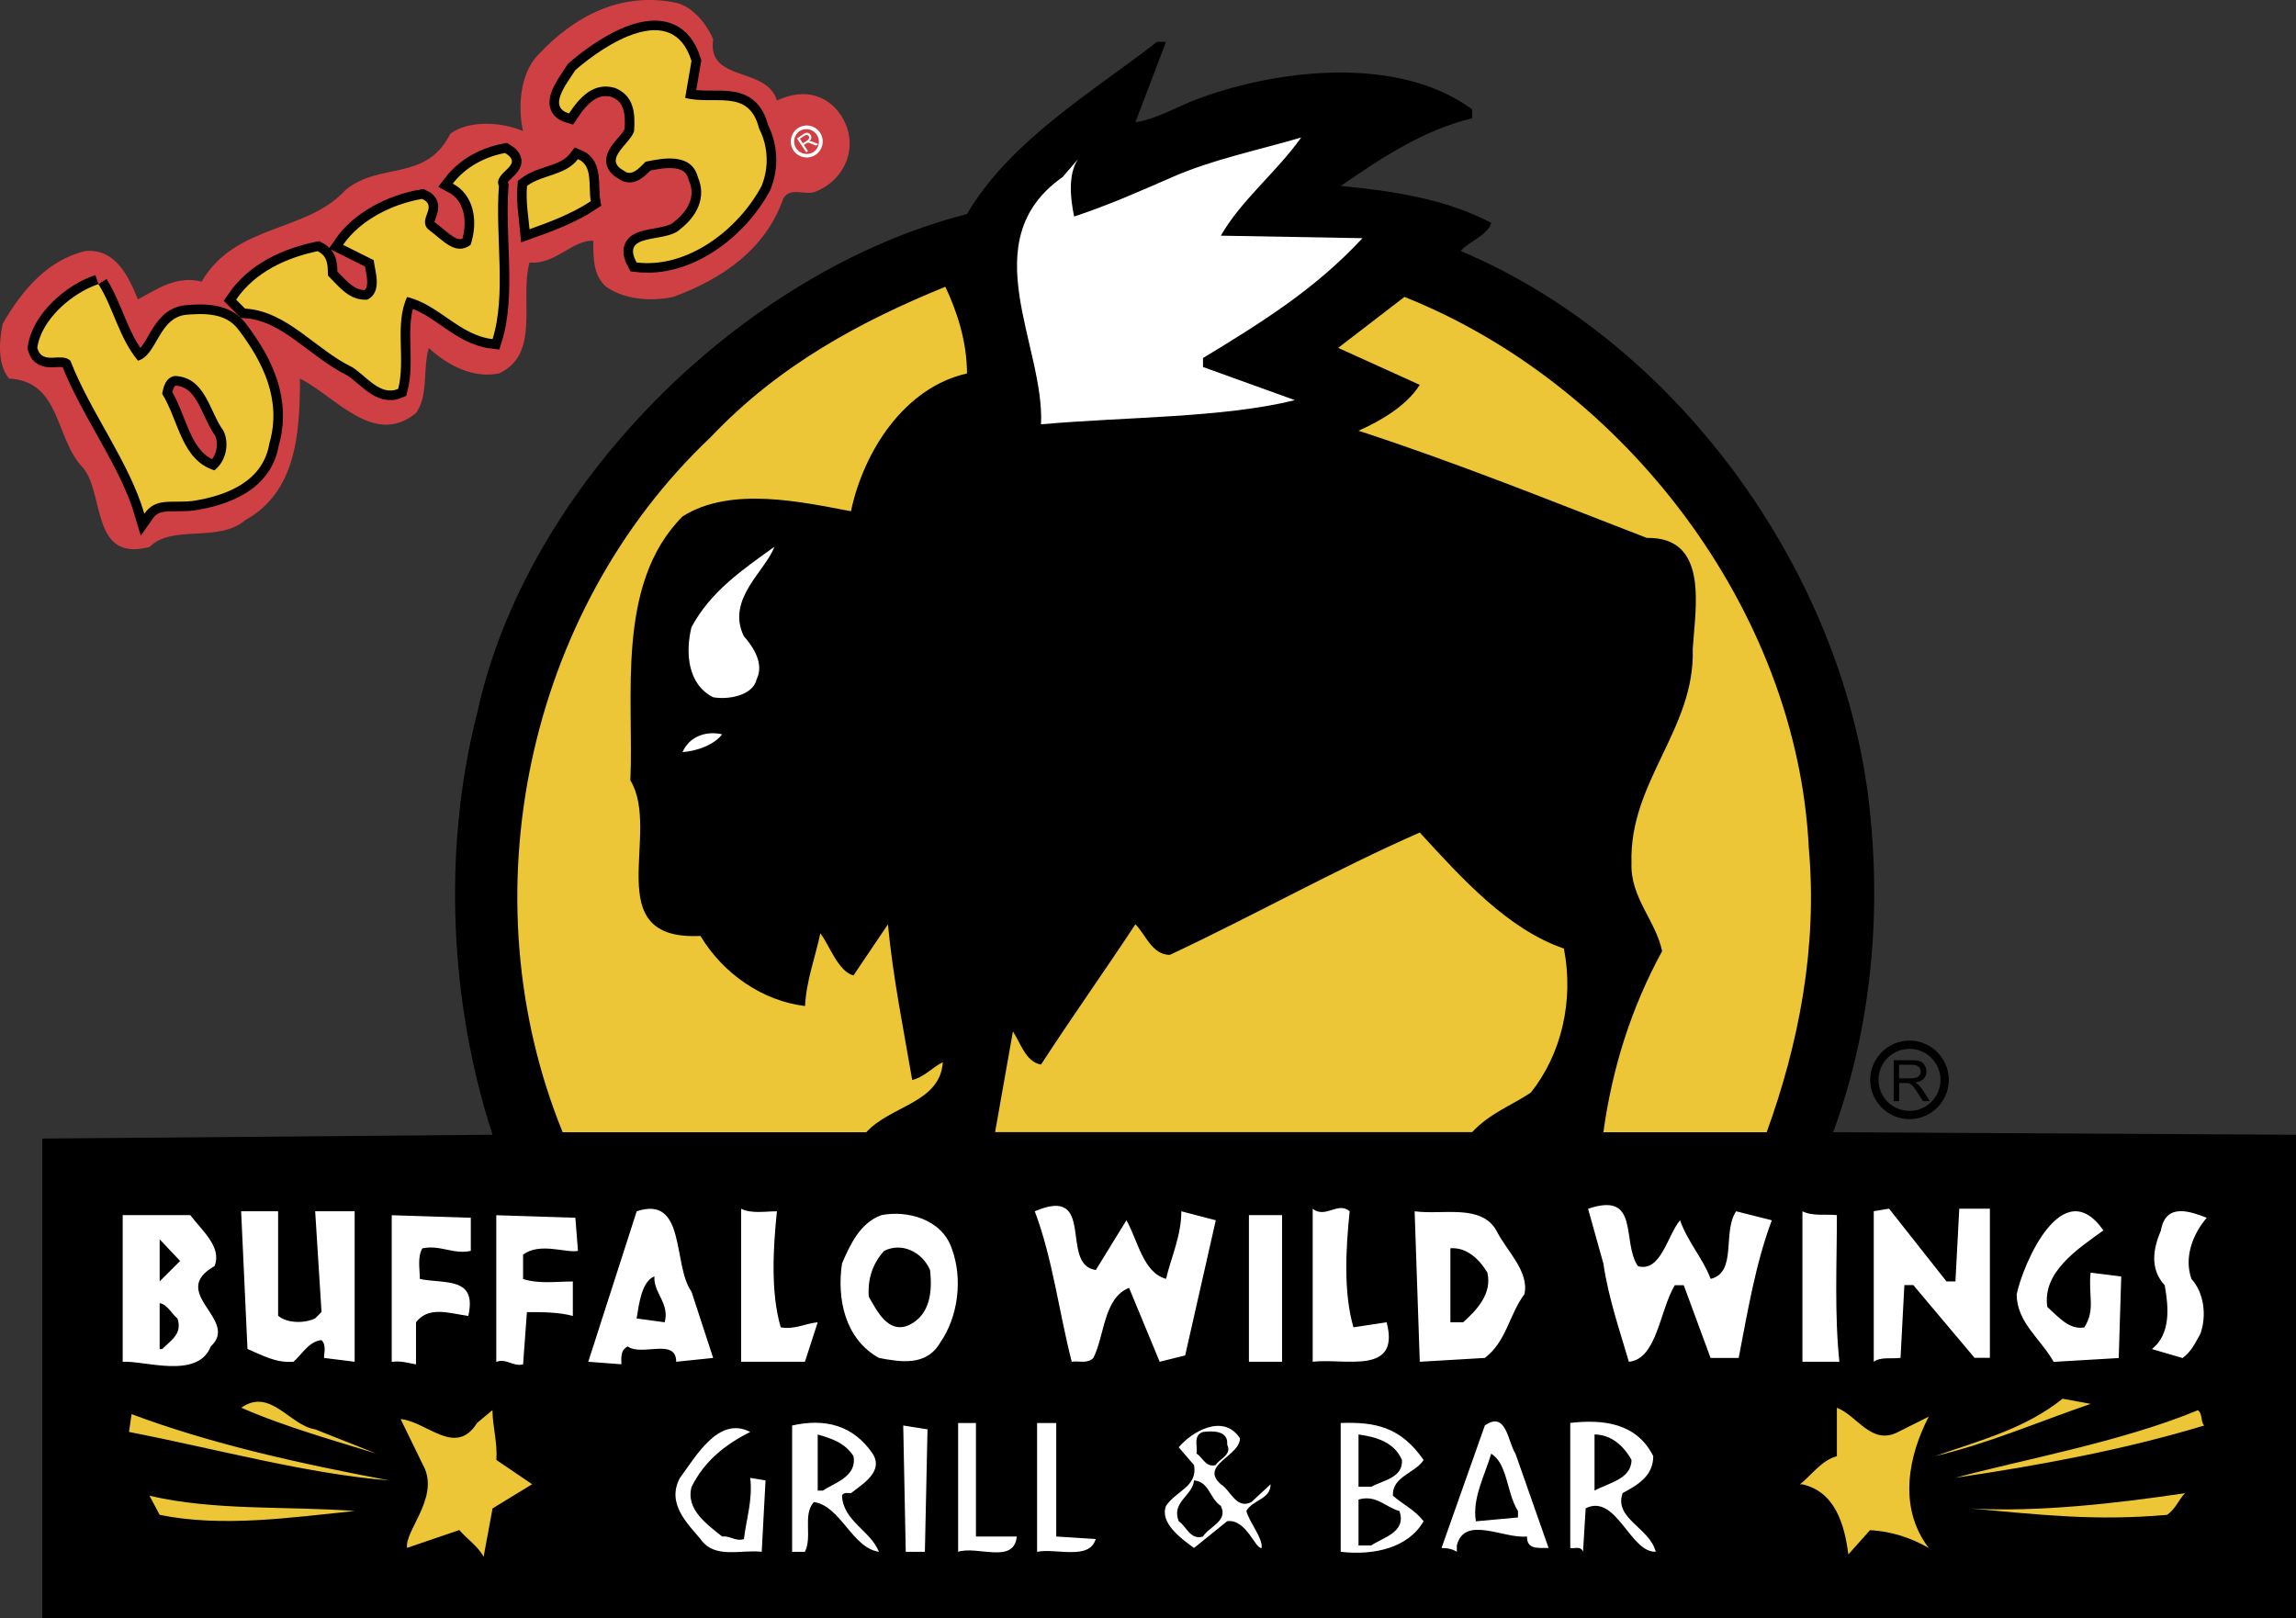 <svg xmlns="http://www.w3.org/2000/svg" xmlns:xlink="http://www.w3.org/1999/xlink" id="Layer_1" x="0px" y="0px" viewBox="0 0 2279.4 1606.7" style="enable-background:new 0 0 2279.4 1606.7;" xml:space="preserve"><rect x="0" y="0" width="2279.4" height="1606.7" fill="#333333" stroke="none"/><style type="text/css">	.st0{fill-rule:evenodd;clip-rule:evenodd;fill:#CF4044;}	.st1{fill-rule:evenodd;clip-rule:evenodd;stroke:#000000;stroke-width:19.027;stroke-miterlimit:33.89;}	.st2{fill-rule:evenodd;clip-rule:evenodd;}	.st3{fill-rule:evenodd;clip-rule:evenodd;fill:#FFFFFF;}	.st4{fill-rule:evenodd;clip-rule:evenodd;fill:#ECC637;}	.st5{fill:none;stroke:#000000;stroke-width:19.027;stroke-miterlimit:33.89;}</style><path class="st0" d="M708,39c-6.3,43.1,53.2,26.6,63.3,60.8c34-15.9,58.2,0.6,67.9,22.7c12.3,28-2.8,58.1-31.2,68.4 c-10.1,2.5-24.1-5.1-30.4,6.3c-17.7,50.6-60.8,79.8-108.9,97.5c-22.8,5.1-49.4,2.5-67.1-10.1C589,273.3,589,256.8,589,239.1 c-20.3-1.3-38,24.1-63.3,21.5c-10.1,36.7,11.4,91.2-30.4,110.2c-25.3,5.1-50.6-7.6-69.6-25.3c-6.3,21.5,0,46.8-12.7,64.6 c-41.8,34.2-79.8-16.5-115.2-34.2c0,54.4-3.8,112.7-54.4,140.6c-26.6,22.8-72.2,3.8-95,26.6c-58.2,15.2-44.3-51.9-65.8-78.5 C54.6,436.6,60.9,378.4,9,375.9c-11.4-13.9-10.1-36.7-6.3-54.5c19-32.9,44.3-63.3,82.3-72.2c30.4-2.5,43.1,26.6,51.9,48.1 c19-10.1,38-24,63.3-17.7c34.2-58.2,103.8-48.1,143.1-91.2c34.2-27.9,79.8-7.6,103.8-55.7c19-13.9,51.9-11.4,72.2-2.5 c-5.1-21.5-3.8-57,15.2-76c35.5-38,81-62,134.2-51.9C686.5,4.8,701.7,23.8,708,39z"></path><path class="st1" d="M686.5,60.5l-6.3,36.7c29.1,7.6,63.3-10.1,73.4,30.4c9.1,17.7,10,38.5,2.5,57c-22.8,43-73.4,82.3-124.1,76 c-16.5-30.4,29.1-19,43.1-32.9c16.5-12.7,26.6-31.6,17.7-51.9c-6.3-24.1-34.2-19-51.9-15.2c-6.3,6.3-13.9,15.2-21.5,8.9 c-21.5-11.4,6.3-26.6,10.1-39.2c1.3-17.7,0-35.4-19-43c-21.5-6.3-35.5,10.1-45.6,25.3c-21.5-6.3-2.5-29.1,6.3-43 C600.4,44.1,667.5-0.2,686.5,60.5L686.5,60.5z"></path><path class="st2" d="M1127.2,121.3c20.3-2.5,43-16.5,64.6-24.1c79.8-29.1,197.6-41.8,269.7,11.4v8.9 c-48.1,11.4-89.9,39.2-130.4,67.1c51.9,5.1,103.8,12.7,149.4,36.7c-3.8,12.7-21.5,17.7-30.4,27.9 c219.1,92.4,383.7,325.4,406.5,558.4c11.4,111.4-1.3,220.3-36.7,316.6l459.6,2.5v479.9H42v-476.1l447-3.8 c-41.8-127.9-50.6-281.1-15.2-419.1C523.2,480.9,737.2,269.5,960,212.5c43.1-73.4,125.4-121.6,188.7-171h8.9L1127.2,121.3 L1127.2,121.3z"></path><path class="st3" d="M1212,234l140.6,2.5c-46.9,50.6-100,83.6-158.3,119v8.9l91.2,32.9c-70.9,17.7-168.4,16.5-252,24 c3.8-78.5-68.4-182.3,21.5-245.6l15.2-17.7c-10.1,15.2-7.6,39.3-3.8,57c34.2-11.4,65.8-25.3,97.5-39.2 c40.5-17.7,84.9-26.6,127.9-39.3C1266.4,172,1232.3,198.6,1212,234L1212,234z"></path><path class="st1" d="M495.3,184.7c-3.8,50.6,7.6,107.6-6.3,152c-32.9-3.8-53.2-34.2-84.8-41.8c-12.7,26.6-1.3,62-8.9,91.2 c-17.7,7.6-31.6-12.7-45.6-21.5c-36.7-17.7-64.6-55.7-106.4-58.2l-8.9-8.9c19-27.8,50.6-41.8,81-48.1c10.1,5.1,10.1,13.9,10.1,24.1 c11.4,11.4,21.5,25.3,39.2,24c15.2-7.6,7.6-27.8,6.3-39.2l-30.4-15.2c16.5-24.1,48.1-40.5,78.5-45.6c16.5,7.6-5.1,20.2,6.3,30.4 c13.9,10.1,26.6,26.6,41.8,15.2c7.6-22.8,3.8-49.4-17.7-60.8c12.7-16.5,31.7-26.6,51.9-30.4C521.9,164.4,489,170.7,495.3,184.7 L495.3,184.7z M586.5,199.8c-19,12.7-43.1,21.5-60.8,27.8c-1.3-13.9-3.8-27.8-2.5-43c15.2-11.4,38-10.1,50.6-26.6 C589,164.4,583.9,184.7,586.5,199.8z"></path><path class="st4" d="M960,370.8c-62,13.9-102.6,77.2-115.2,136.8c-48.1-8.9-119-25.3-167.1,5.1c-67.1,67.1-48.1,181.1-51.9,262.1 c31.6,51.9-32.9,159.5,69.6,154.5c22.8,38,62.1,64.6,103.8,69.6c1.3-25.3,10.1-48.1,15.2-72.2c8.9,11.4,17.7,38,32.9,41.8l34.2-50.7 c5.1,53.2,15.2,102.6,24.1,154.5c11.4-2.5,20.3-12.7,30.4-17.7c-2.5,40.5-51.9,43.1-76,69.6H558.6c-95-233-36.7-516.6,146.9-690.1 c68.4-72.2,149.4-115.2,233-149.4C949.9,308.7,960,339.1,960,370.8L960,370.8z M1795.7,841.8c8.9,98.8-10.1,195-41.8,282.4h-162.1 c8.9-64.6,27.9-124.1,58.3-179.8c-6.3-30.4-31.7-53.2-30.4-87.4c-2.5-81,63.3-133,60.8-212.7c2.5-40.5,16.5-111.4-45.6-110.2 c-95-36.7-188.7-74.7-286.2-106.4c22.8-10.1,48.1-25.3,60.8-45.6l-81-36.7l65.8-50.6C1613.4,382.2,1784.3,606.3,1795.7,841.8 L1795.7,841.8z"></path><path class="st2" d="M97.7,282.1c15.2,24.1,20.3,53.2,39.3,76c19-5.1,20.3-43,48.1-45.6c16.5-1.3,39.2-2.5,51.9,15.2 c24,31.6,43,69.6,30.4,112.7c-6.3,38-43,51.9-76,57c-21.5,2.5-36.7-3.8-48.1,12.7c-15.2-51.9-53.2-100-73.4-151.9 c-8.9-8.9-27.8,5.1-32.9-12.7C40.7,317.6,71.1,291,97.7,282.1L97.7,282.1z M173.7,373.3c-8.9,1.3-11.4,10.1-12.7,17.7 c16.5,26.6,19,65.8,51.9,76c11.4-8.9,15.2-26.6,8.9-39.3C207.9,408.8,204.1,374.6,173.7,373.3L173.7,373.3z"></path><path class="st5" d="M97.7,282.1c15.2,24.1,20.3,53.2,39.3,76c19-5.1,20.3-43,48.1-45.6c16.5-1.3,39.2-2.5,51.9,15.2 c24,31.6,43,69.6,30.4,112.7c-6.3,38-43,51.9-76,57c-21.5,2.5-36.7-3.8-48.1,12.7c-15.2-51.9-53.2-100-73.4-151.9 c-8.9-8.9-27.8,5.1-32.9-12.7C40.7,317.6,71.1,291,97.7,282.1 M173.7,373.3c-8.9,1.3-11.4,10.1-12.7,17.7c16.5,26.6,19,65.8,51.9,76 c11.4-8.9,15.2-26.6,8.9-39.3C207.9,408.8,204.1,374.6,173.7,373.3L173.7,373.3z"></path><path class="st3" d="M738.4,631.6c10.1,11.4,20.3,27.9,12.7,43c-3.8,16.5-29.1,20.3-43.1,17.7c-25.3-12.7-27.8-44.3-21.5-69.6 c19-35.5,50.6-57,82.3-79.8C759.9,567.1,720.7,594.9,738.4,631.6L738.4,631.6z M716.9,729.1c-7.6,10.1-24.1,16.5-39.3,17.7 C684,731.7,700.4,725.3,716.9,729.1z"></path><path class="st4" d="M1409.5,826.6c41.8,45.6,87.4,96.2,143.1,115.2c10.1,51.9-2.5,105.1-32.9,143.1c-19,12.7-40.5,20.3-58.2,39.2 H987.9l17.7-100c7.6,11.4,12.7,30.4,27.9,32.9c30.4-46.9,64.6-95,93.7-139.3c10.1,10.1,16.5,30.4,34.2,30.4 C1244.9,908.9,1326,863.3,1409.5,826.6L1409.5,826.6z"></path><path class="st3" d="M771.3,1202.7c-3.8,36.7-6.3,81,3.8,115.2c13.9,2.5,24-3.8,36.7-5l-12.7,39.2h-63.3v-151.9 C746,1205.3,759.9,1202.7,771.3,1202.7L771.3,1202.7z M1339.9,1202.7c-3.8,36.7-6.3,81,3.8,115.2l32.9-5 c13.9,53.2-41.8,35.4-73.4,39.2v-151.9C1315.8,1210.3,1328.5,1192.6,1339.9,1202.7L1339.9,1202.7z M1626.1,1257.2 c22.8,6.3,29.1-30.4,41.8-45.6c7.6,21.5,22.8,38,30.4,58.2c26.6-6.3,11.4-46.9,25.3-67.1l35.4,8.9c-16.5,44.3-24,91.1-32.9,136.7 h-27.9l-26.6-72.2h-8.9c-15.2,25.3-17.7,73.4-45.6,76c-8.9-30.4-20.3-63.3-25.3-97.5l-15.2-54.4 C1628.6,1182.5,1609.6,1233.1,1626.1,1257.2L1626.1,1257.2z M1941.3,1272.3l3.8-72.2h30.4v148.1h-15.2l-60.8-72.2h-8.9l-3.8,72.2 c-8.9,1.3-19-1.3-26.6,3.8v-149.4l15.2-2.5l57,72.2H1941.3z M2088.2,1221.7c-26.6,19-60.8,41.8-55.7,76 c11.4,10.1,21.5,22.8,36.7,20.3c11.4-17.7,3.8-31.6,6.3-54.4l30.4,3.8l-2.5,81l-64.6,3.8c-12.7-22.8-36.7-39.2-36.7-67.1 C2008.5,1254.6,2047.7,1163.5,2088.2,1221.7L2088.2,1221.7z M2190.8,1209.1c-13.9,16.4-22.8,39.2-15.2,60.8 c12.7,13.9,15.2,36.7,8.9,54.4c-5.1,8.9-8.9,17.7-17.7,24.1l-30.4-8.9c19-15.2,16.5-41.8,12.7-63.3c-15.2-16.5-11.4-36.7-3.8-54.5 C2150.3,1192.6,2176.9,1204,2190.8,1209.1L2190.8,1209.1z M188.9,1206.5c11.4,15.2,31.7,31.6,24.1,50.6 c-46.8,26.6,25.3,53.2-3.8,79.8c-12.7,32.9-65.8,13.9-87.4,15.2v-145.6L188.9,1206.5z M276.2,1306.5c8.9,7.6,26.6,7.6,36.7,2.5 l6.3-6.3l-6.3-100h39.2v149.4l-30.4-3.8c0-5.1,2.5-12.7-2.5-17.7c-12.7,1.3-19,13.9-27.9,21.5c-17.7,1.3-30.4-6.3-45.6-12.7 l-6.3-136.7h36.7V1306.5L276.2,1306.5z M686.5,1282.5l21.5,65.8l-36.7,3.8c0-24.1-34.2-5.1-48.1-15.2c-7.6,3.8-6.3,11.4-6.3,17.7 l-32.9-2.5l48.1-149.4C681.4,1186.3,667.5,1255.9,686.5,1282.5z M944.8,1239.4c11.4,30.4,6.3,68.4-11.4,93.7 c-13.9,24.1-40.5,19-60.8,15.2c-34.2-19-41.8-59.5-36.7-93.7c7.6-17.7,17.7-40.5,39.2-48.1C900.5,1201.5,934.7,1210.3,944.8,1239.4 L944.8,1239.4z M1087.9,1261l30.4-49.4c11.4,20.2,16.5,51.9,39.3,58.2c5.1-21.5,15.2-43,15.2-67.1l34.2,8.9l-30.4,134.2l-25.3,6.3 l-30.4-73.4c-25.3,10.1-24.1,46.9-35.4,69.6c-6.3,6.3-15.2,2.5-21.5,3.8c-12.7-49.4-19-102.6-36.7-149.4 C1089.2,1176.1,1051.2,1255.9,1087.9,1261L1087.9,1261z M1485.5,1221.7c10.1,20.3,32.9,40.5,27.9,63.3 c-15.2,20.3-17.7,46.8-39.3,63.3l-64.6,3.8l-5.1-149.4C1432.3,1206.5,1470.3,1195.1,1485.5,1221.7L1485.5,1221.7z M1823.6,1206.5 c0,48.1-2.5,98.8,2.5,145.6h-36.7v-149.4C1799.5,1207.8,1812.2,1205.3,1823.6,1206.5L1823.6,1206.5z M467.4,1242 c-17.7,3.8-30.4-6.3-48.1-2.5c-5.1,8.9-2.5,20.3-2.5,30.4c25.3,5.1,57-2.5,48.1,36.7c-19-2.6-39.2-10.2-51.9,6.3v41.8 c-7.6-1.3-15.2-3.8-24.1-2.5v-145.6l78.5,2.5L467.4,1242L467.4,1242L467.4,1242z M573.8,1242c-11.4,2.5-38-8.9-54.5,3.8v24.1 c15.2,5.1,32.9,2.5,49.4,2.5v34.2c-13.9-3.8-30.4-3.8-45.6-3.8l-3.8,51.9c-10.1,2.5-16.5-6.3-26.6-2.5v-145.6l78.5,2.5L573.8,1242z  M1272.8,1352.1h-32.9v-145.6h32.9V1352.1z"></path><path class="st2" d="M158.5,1272.3v-41.8l20.3,21.5L158.5,1272.3z M923.3,1261c2.5,21.5,0,44.3-20.3,54.4 c-21.5,10.2-32.9-15.2-40.5-27.8c-1.3-17.7,3.8-32.9,15.2-45.6C895.4,1233.1,915.7,1243.2,923.3,1261L923.3,1261z M1476.6,1263.5 c5.1,21.5-11.4,38-24,49.4h-12.7v-73.5C1456.4,1238.2,1469,1250.8,1476.6,1263.5L1476.6,1263.5z M659.9,1312.9l-27.9-3.8 c2.5-15.2,5.1-36.7,17.7-41.8C648.5,1283.7,665,1293.9,659.9,1312.9L659.9,1312.9z M176.2,1309.1c5.1,15.2-6.3,21.5-15.2,30.4h-2.5 v-45.6C166.1,1295.1,169.9,1304,176.2,1309.1L176.2,1309.1z"></path><path class="st4" d="M2075.6,1393.9c-51.9,17.8-101.3,39.3-154.5,51.9c43-15.2,88.6-26.6,126.6-57L2075.6,1393.9L2075.6,1393.9z  M312.9,1419.2l60.8,24.1c-36.7-11.4-91.2-26.6-134.2-45.6C268.6,1377.5,287.6,1415.4,312.9,1419.2z M1884.4,1421.8l30.4-15.2 c-19,36.7-31.7,88.7,0,130.4c-17.7-10.1-36.7-16.5-58.3-17.7l-21.5,24.1c-3.8-29.1-12.7-62-45.6-69.6h-2.5 c10.1-7.6,21.5-24.1,36.7-27.9v-48.1C1843.8,1405.3,1857.8,1435.7,1884.4,1421.8L1884.4,1421.8z M492.8,1449.6l35.5,24.1l-39.3,24 l-8.9,48.1c-5.1-10.1-16.5-17.7-24.1-26.6l-51.9,17.7c-2.5-16.5,30.4-48.1,17.7-78.5l-24.1-49.4c26.6,2.6,54.4,38,76,3.8l15.2-12.7 C489,1416.7,494,1431.9,492.8,1449.6L492.8,1449.6z M2188.3,1415.4c-79.8,24.1-162.1,39.3-246.9,51.9 c64.6-17.7,164.6-35.5,240.6-67.1C2187,1404,2184.5,1411.7,2188.3,1415.4z M386.4,1469.9c-81-6.3-173.5-31.7-258.3-48.1l2.5-17.7 C211.7,1434.4,299,1453.4,386.4,1469.9z"></path><path class="st3" d="M866.3,1443.3c11.4,17.7-10.1,30.4-21.5,39.3c-2.5,0-7.6-1.3-8.9,2.5c1.3,25.3,27.9,34.2,36.7,55.7 c-26.6-3.8-38-45.6-64.6-49.4c-11.4,12.7-1.3,34.2-8.9,49.4h-12.7v-125.4C819.5,1407.9,847.3,1415.4,866.3,1443.3z M968.9,1525.6 h40.5c-2.5,27.9-39.3,8.9-58.2,15.2v-127.9h17.7V1525.6z M1048.6,1525.6l39.2,2.5c-6.3,21.5-39.2,8.9-58.2,12.7v-127.9h19V1525.6 L1048.6,1525.6z M1413.3,1449.6c-7.6,12.7-31.7,16.5-30.4,35.5c10.1,8.9,21.5,13.9,30.4,25.3c-15.2,26.6-49.4,34.2-82.3,30.4v-127.9 C1365.2,1411.7,1390.5,1416.7,1413.3,1449.6z M1537.4,1537c-11.4,0-21.5,1.3-21.5-11.4c-22.8,2.5-62-21.5-69.6,8.9v6.3 c-3.8-2.5-8.9-3.8-15.2-3.8l43-121.6c21.5-15.2,22.8,16.5,30.4,27.9L1537.4,1537L1537.4,1537z M1641.3,1445.8 c0,20.3-16.5,29.1-30.4,36.7c-8.9,25.3,26.6,34.2,32.9,58.2c-25.3,1.3-39.3-58.2-69.6-43.1l-2.6,43.1c-2.5-6.3-8.9-2.5-12.7-3.8 v-124.1C1591.9,1409.1,1624.8,1412.9,1641.3,1445.8L1641.3,1445.8z M744.8,1421.8c-25.3,12.7-45.6,29.1-58.2,54.5 c-6.3,22.8,16.5,38,30.4,49.4c7.6-1.3,12.7,5.1,21.5,2.5c2.5-20.3,8.9-39.3,6.3-60.8l15.2,2.5l-3.8,70.9 c-20.3-2.5-46.9,7.6-60.8-12.7c-12.7-15.2-34.2-35.4-20.3-60.8C690.3,1447.1,713.1,1405.3,744.8,1421.8L744.8,1421.8z M918.2,1540.8 h-19l-2.5-125.4l24.1,3.8L918.2,1540.8L918.2,1540.8z M1231,1428.1c0,17.7-40.5,26.6-19,45.6c10.1,6.3,15.2,25.3,30.4,17.7l19-17.7 c0,15.2-17.7,15.2-24.1,26.6c3.8,12.7,16.4,26.6,15.2,36.7c-6.3,1.3-15.2-29.1-34.2-26.6l-32.9,26.6c-13.9-10.1-34.2-25.3-27.8-41.8 c10.1-15.2,31.6-19,27.8-40.5l-15.2-17.7C1182.9,1421.8,1214.5,1402.8,1231,1428.1L1231,1428.1z"></path><path class="st2" d="M1218.3,1434.4c5.1,10.1-7.6,13.9-11.4,20.3c-10.1,2.5-12.7-7.6-19-11.4c1.3-7.6-3.8-17.7,6.3-21.5 C1204.4,1420.5,1219.6,1420.5,1218.3,1434.4L1218.3,1434.4z M847.3,1445.8c3.8,20.3-19,26.6-30.4,34.2h-5.1v-55.7 C824.5,1428.1,838.4,1431.9,847.3,1445.8z M1391.8,1449.6c1.3,17.7-19,20.3-30.4,26.6h-12.7v-51.9 C1366.5,1426.8,1384.2,1431.9,1391.8,1449.6z M1619.7,1449.6c0,19-22.8,22.8-36.7,30.4v-55.7 C1599.5,1424.3,1612.1,1435.7,1619.7,1449.6z M1507,1500.3v6.4l-41.8,3.8c-3.8-22.8,8.9-45.6,15.2-67.1 C1496.9,1453.4,1495.6,1482.5,1507,1500.3L1507,1500.3z M1212,1495.2c7.6,15.2-11.4,20.2-17.7,30.4c-12.7,3.8-16.4-10.1-24.1-15.2 c-7.6-19,13.9-25.3,15.2-40.5C1200.6,1471.2,1200.6,1487.6,1212,1495.2z"></path><path class="st4" d="M2151.5,1504.1c-72.2,6.3-124.1,0-195-6.3c65.9,3.8,144.4-5,212.7-15.2 C2162.9,1488.9,2160.4,1497.7,2151.5,1504.1L2151.5,1504.1z M352.2,1500.3c-63.3,6.4-131.7,16.5-193.7,3.8l-10.1-19 C212.9,1500.3,285.1,1495.2,352.2,1500.3z"></path><path class="st2" d="M1389.3,1500.3c7.6,21.5-17.7,26.6-27.9,34.2h-12.7v-45.6C1366.5,1483.8,1375.3,1496.5,1389.3,1500.3 L1389.3,1500.3z"></path><path class="st4" d="M97.7,282.1c15.2,24.1,20.3,53.2,39.3,76c19-5.1,20.3-43,48.1-45.6c16.5-1.3,39.2-2.5,51.9,15.2 c24,31.6,43,69.6,30.4,112.7c-6.3,38-43,51.9-76,57c-21.5,2.5-36.7-3.8-48.1,12.7c-15.2-51.9-53.2-100-73.4-151.9 c-8.9-8.9-27.8,5.1-32.9-12.7C40.7,317.6,71.1,291,97.7,282.1L97.7,282.1z M586.5,199.8c-19,12.7-43.1,21.5-60.8,27.8 c-1.3-13.9-3.8-27.8-2.5-43c15.2-11.4,38-10.1,50.6-26.6C589,164.4,583.9,184.7,586.5,199.8z M495.3,184.7 c-3.8,50.6,7.6,107.6-6.3,152c-32.9-3.8-53.2-34.2-84.8-41.8c-12.7,26.6-1.3,62-8.9,91.2c-17.7,7.6-31.6-12.7-45.6-21.5 c-36.7-17.7-64.6-55.7-106.4-58.2l-8.9-8.9c19-27.8,50.6-41.8,81-48.1c10.1,5.1,10.1,13.9,10.1,24.1c11.4,11.4,21.5,25.3,39.2,24 c15.2-7.6,7.6-27.8,6.3-39.2l-30.4-15.2c16.5-24.1,48.1-40.5,78.5-45.6c16.5,7.6-5.1,20.2,6.3,30.4c13.9,10.1,26.6,26.6,41.8,15.2 c7.6-22.8,3.8-49.4-17.7-60.8c12.7-16.5,31.7-26.6,51.9-30.4C521.9,164.4,489,170.7,495.3,184.7L495.3,184.7z M686.5,60.5l-6.3,36.7 c29.1,7.6,63.3-10.1,73.4,30.4c9.1,17.7,10,38.5,2.5,57c-22.8,43-73.4,82.3-124.1,76c-16.5-30.4,29.1-19,43.1-32.9 c16.5-12.7,26.6-31.6,17.7-51.9c-6.3-24.1-34.2-19-51.9-15.2c-6.3,6.3-13.9,15.2-21.5,8.9c-21.5-11.4,6.3-26.6,10.1-39.2 c1.3-17.7,0-35.4-19-43c-21.5-6.3-35.5,10.1-45.6,25.3c-21.5-6.3-2.5-29.1,6.3-43C600.4,44.1,667.5-0.2,686.5,60.5L686.5,60.5z  M173.7,373.3c-8.9,1.3-11.4,10.1-12.7,17.7c16.5,26.6,19,65.8,51.9,76c11.4-8.9,15.2-26.6,8.9-39.3 C207.9,408.8,204.1,374.6,173.7,373.3L173.7,373.3z"></path><path class="st2" d="M1880,1093.3v-40.6h18c3.6,0,6.4,0.4,8.3,1.1c1.9,0.8,3.5,2.1,4.5,3.9c1.1,1.9,1.7,4,1.7,6.1 c0.1,2.7-0.9,5.3-2.8,7.3c-1.9,2-4.7,3.2-8.6,3.7c1.4,0.7,2.5,1.4,3.2,2c1.6,1.4,3,3.2,4.5,5.4l7,11.1h-6.7l-5.4-8.4 c-1.6-2.4-2.9-4.3-3.9-5.6c-1-1.3-1.9-2.2-2.7-2.7c-0.8-0.5-1.6-0.8-2.5-1.1c-1-0.1-2-0.2-3-0.2h-6.2v18L1880,1093.3L1880,1093.3 L1880,1093.3z M1885.3,1070.7h11.6c2.4,0,4.4-0.3,5.7-0.8c2.6-0.9,4.3-3.4,4.2-6.1c0-1.8-0.7-3.5-2.1-4.7c-1.4-1.2-3.6-1.9-6.6-1.9 h-12.8V1070.7L1885.3,1070.7z M1895.7,1041.4c17,0,30.8,13.9,30.8,30.8c0,17-13.8,30.8-30.8,30.8c-17,0-30.8-13.8-30.8-30.8 C1864.9,1055.2,1878.8,1041.4,1895.7,1041.4z M1895.7,1033.2c21.5,0,39,17.5,39,39s-17.5,39-39,39c-21.5,0-39-17.5-39-39 S1874.3,1033.2,1895.7,1033.2z"></path><path class="st3" d="M800.4,151.2l-9.2-13.7l6.1-4.1c0.9-0.7,1.9-1.2,3-1.5c0.8-0.2,1.7-0.1,2.4,0.3c0.8,0.4,1.5,1,2,1.7 c0.6,0.9,0.9,2,0.7,3.1c-0.3,1.3-1,2.4-2.1,3.2c0.5-0.1,1-0.1,1.5,0c0.8,0.1,1.8,0.4,2.7,0.8l4.9,2.1l-2.3,1.5l-3.7-1.6 c-0.8-0.4-1.7-0.7-2.6-1c-0.5-0.2-1-0.3-1.5-0.3c-0.4,0-0.7,0.1-1.1,0.2c-0.4,0.2-0.7,0.4-1.1,0.6l-2.1,1.4l4.1,6.1L800.4,151.2 L800.4,151.2z M797.1,142.3l3.9-2.6c0.7-0.4,1.3-0.9,1.8-1.6c0.7-0.9,0.7-2.1,0.1-3c-0.4-0.6-1-1-1.8-1.1c-0.8-0.1-1.6,0.2-2.7,0.9 l-4.3,2.9L797.1,142.3L797.1,142.3z M794,130c5.9-3.6,13.6-1.7,17.2,4.2c3.4,5.6,1.9,12.7-3.3,16.6c-5.8,3.8-13.5,2.3-17.4-3.4 C786.7,141.7,788.2,133.9,794,130z M792.1,127.3c7.3-4.9,17.1-2.9,22,4.4c4.9,7.3,2.9,17.1-4.4,22c-7.3,4.9-17.1,2.9-22-4.4 C782.9,142,784.9,132.2,792.1,127.3z"></path></svg>